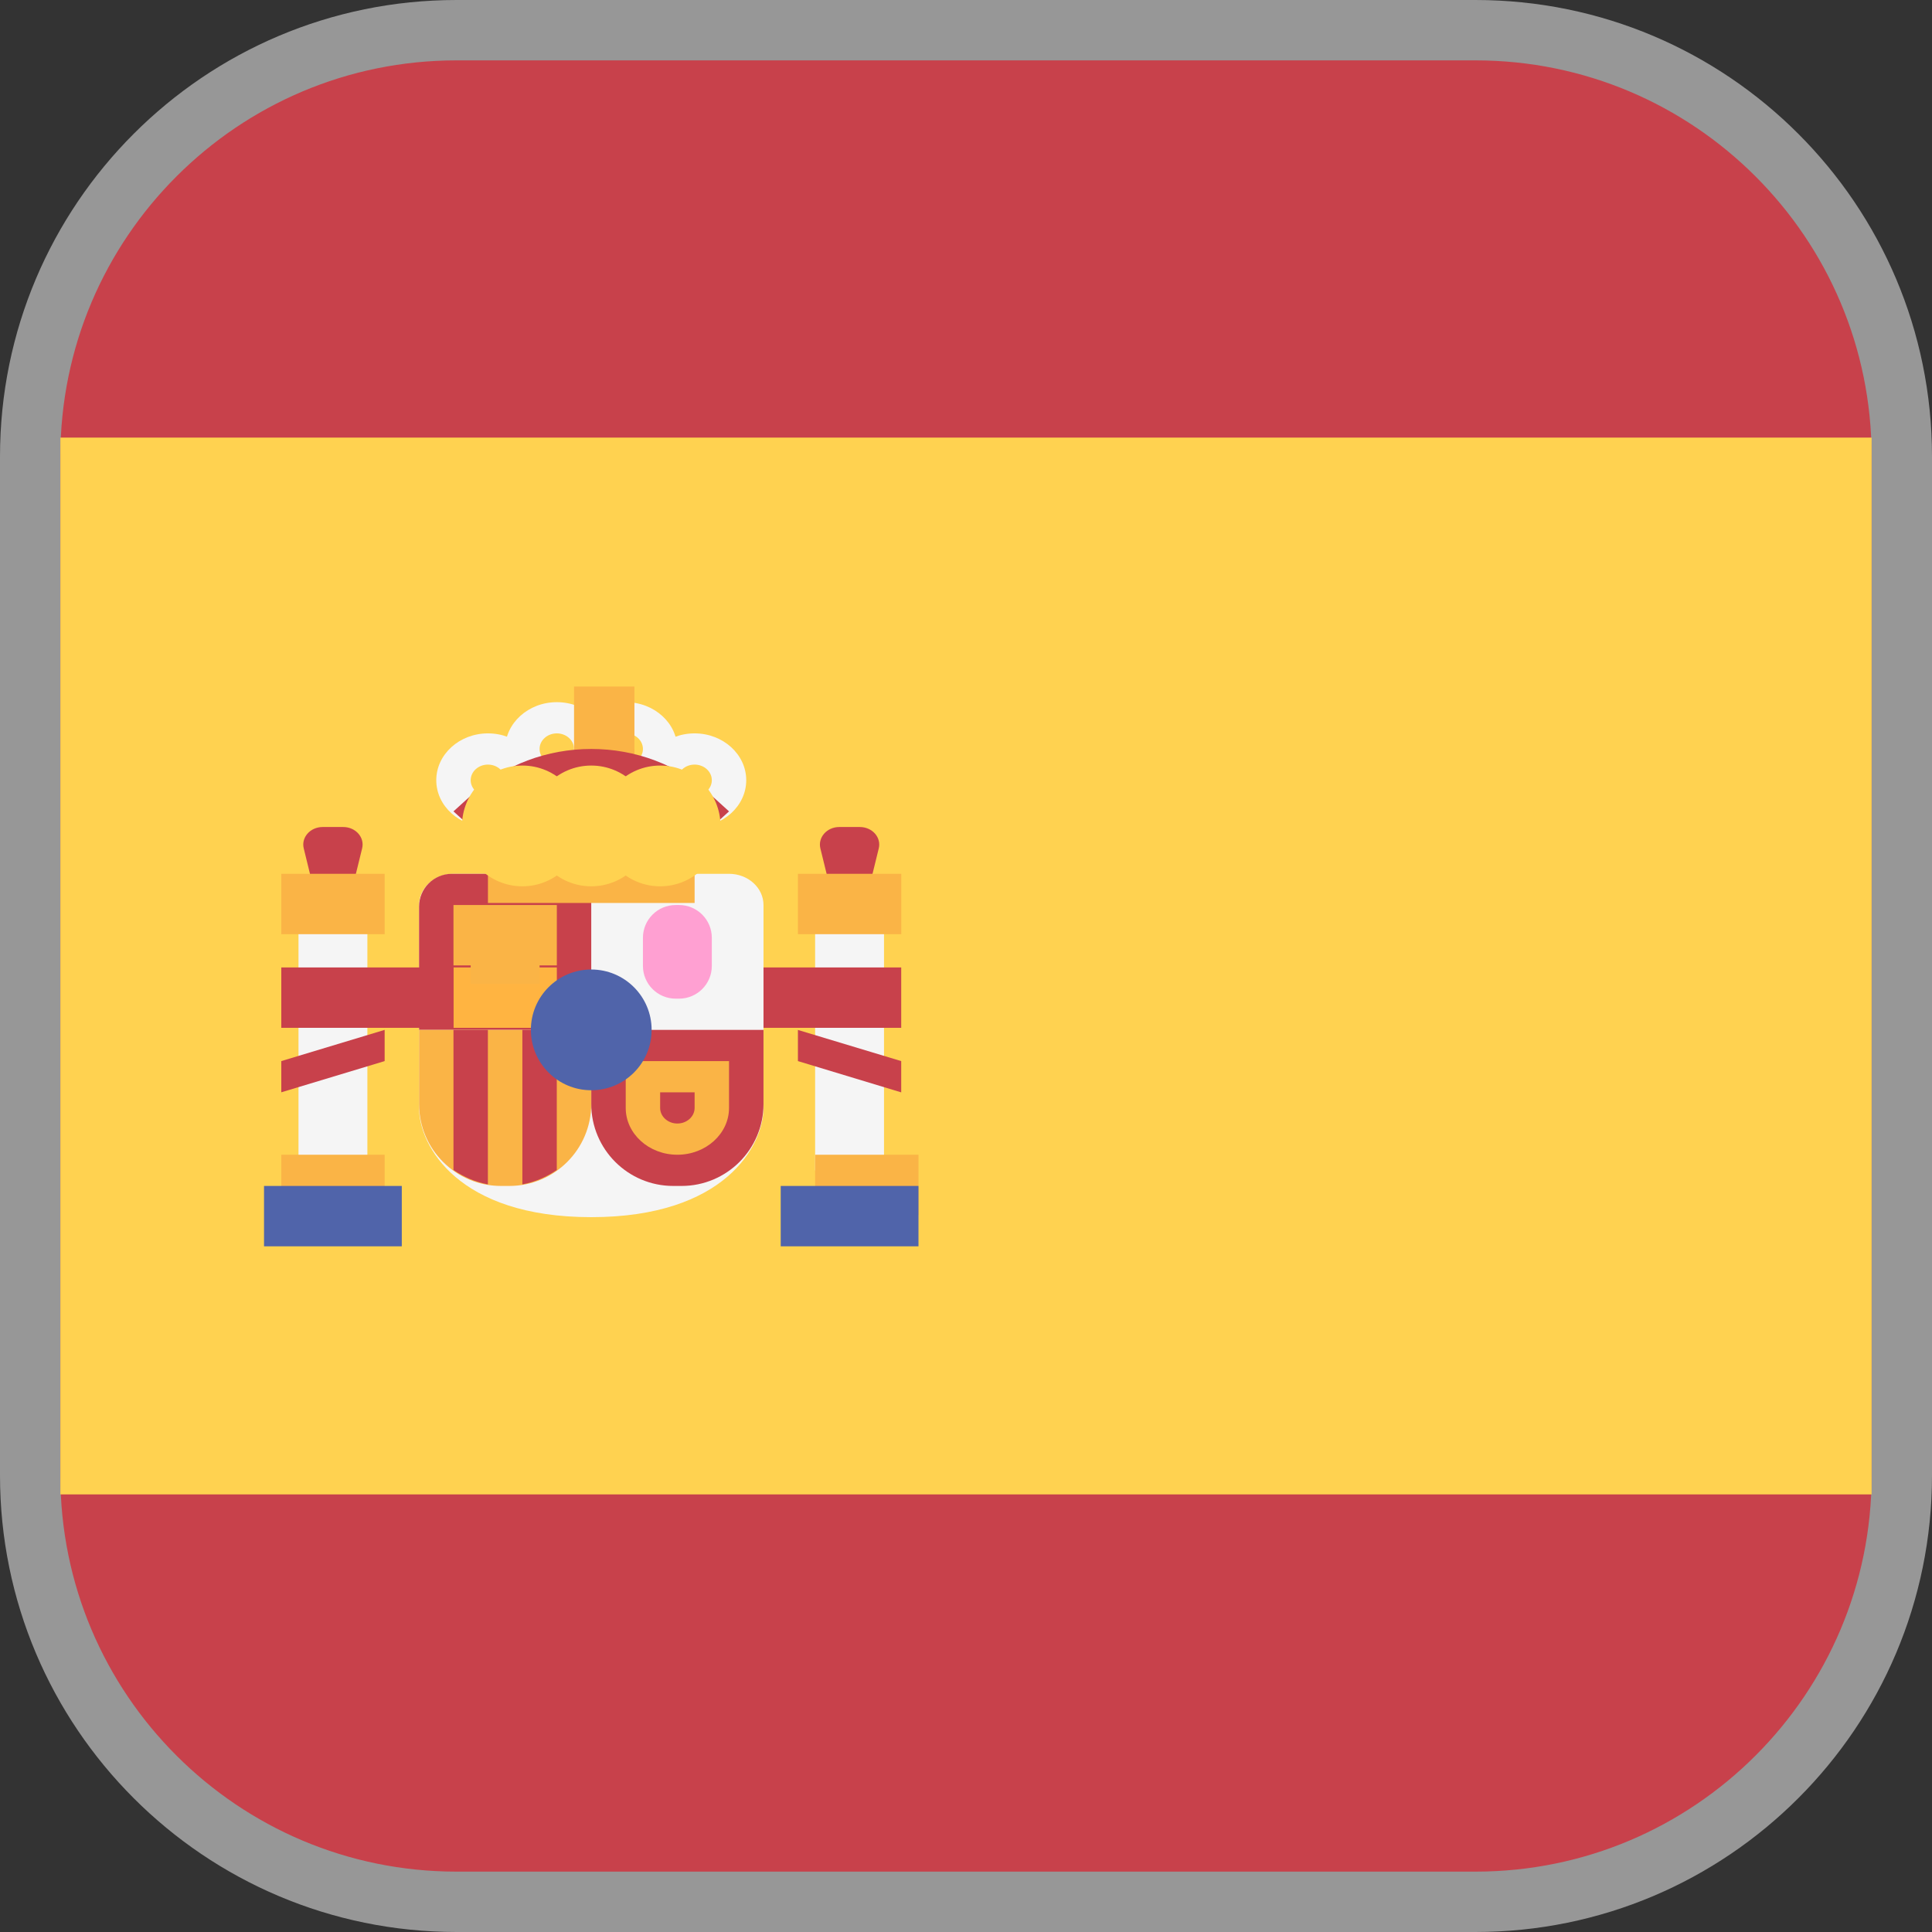 <?xml version="1.0" encoding="UTF-8"?>
<svg width="32px" height="32px" viewBox="0 0 32 32" version="1.1" xmlns="http://www.w3.org/2000/svg" xmlns:xlink="http://www.w3.org/1999/xlink">
    <rect x="0" y="0" width="32" height="32" fill="#333333" stroke="none"/>
    <title>128-spain</title>
    <g id="Homepage" stroke="none" stroke-width="1" fill="none" fill-rule="evenodd">
        <g id="cc-homepage-menu-open-desktop" transform="translate(-447, -594)" fill-rule="nonzero">
            <g id="Group-6" transform="translate(90, 595)">
                <g id="128-spain" transform="translate(358, 0)">
                    <path d="M23.438,-0.5 C25.388,-0.5 27.153,0.29 28.431,1.569 C29.71,2.847 30.5,4.612 30.5,6.562 L30.5,23.438 C30.5,25.388 29.71,27.153 28.431,28.431 C27.153,29.71 25.388,30.5 23.438,30.5 L6.562,30.5 C4.612,30.5 2.847,29.71 1.569,28.431 C0.29,27.153 -0.5,25.388 -0.5,23.438 L-0.5,6.562 C-0.5,4.612 0.29,2.847 1.569,1.569 C2.847,0.29 4.612,-0.5 6.562,-0.5 Z" id="Path" stroke="#979797" fill="#C8414B"></path>
                    <rect id="Rectangle" fill="#FFD250" x="0" y="6.248" width="30" height="17.504"></rect>
                    <path d="M13.072,15.024 L13.555,13.052 C13.6,12.87 13.447,12.698 13.242,12.698 L12.901,12.698 C12.696,12.698 12.544,12.87 12.588,13.052 L13.072,15.024 Z" id="Path" fill="#C8414B"></path>
                    <rect id="Rectangle" fill="#F5F5F5" x="12.501" y="13.99" width="1.141" height="4.395"></rect>
                    <rect id="Rectangle" fill="#FAB446" x="12.216" y="13.473" width="1.712" height="1"></rect>
                    <g id="Group" transform="translate(4.023, 12.698)" fill="#C8414B">
                        <rect id="Rectangle" x="7.052" y="2.326" width="2.852" height="1"></rect>
                        <polygon id="Path" points="9.904 4.395 8.193 3.877 8.193 3.361 9.904 3.877"></polygon>
                        <path d="M0.491,2.327 L0.975,0.354 C1.02,0.172 0.867,-1.11022302e-16 0.662,-1.11022302e-16 L0.321,-1.11022302e-16 C0.116,-1.11022302e-16 -0.037,0.172 0.008,0.354 L0.491,2.327 Z" id="Path"></path>
                    </g>
                    <path d="M6.511,13.473 C6.196,13.473 5.941,13.705 5.941,13.99 L5.941,17.351 C5.941,17.979 6.588,19.16 8.793,19.16 C10.999,19.16 11.646,17.979 11.646,17.351 L11.646,13.99 C11.646,13.705 11.39,13.473 11.075,13.473 L6.511,13.473 L6.511,13.473 Z" id="Path" fill="#F5F5F5"></path>
                    <g id="Group" transform="translate(5.941, 13.473)" fill="#C8414B">
                        <path d="M2.852,2.585 L-5.55111512e-17,2.585 L-5.55111512e-17,0.543 C-5.55111512e-17,0.243 0.243,-1.11022302e-16 0.543,-1.11022302e-16 L2.852,-1.11022302e-16 L2.852,2.585 Z" id="Path"></path>
                        <path d="M2.852,2.585 L5.705,2.585 L5.705,3.812 C5.705,4.562 5.097,5.17 4.347,5.17 L4.21,5.17 C3.46,5.17 2.852,4.562 2.852,3.812 L2.852,2.585 L2.852,2.585 Z" id="Path"></path>
                    </g>
                    <path d="M5.941,16.058 L8.793,16.058 L8.793,17.285 C8.793,18.035 8.185,18.643 7.435,18.643 L7.298,18.643 C6.549,18.643 5.941,18.035 5.941,17.285 C5.941,17.285 5.941,16.058 5.941,16.058 Z" id="Path" fill="#FAB446"></path>
                    <g id="Group" transform="translate(6.511, 16.058)" fill="#C8414B">
                        <path d="M1.711,2.321 L1.711,0 L1.141,0 L1.141,2.559 C1.353,2.52 1.545,2.435 1.711,2.321 Z" id="Path"></path>
                        <path d="M0.57,2.559 L0.57,0 L0,0 L0,2.321 C0.167,2.435 0.358,2.52 0.57,2.559 Z" id="Path"></path>
                    </g>
                    <rect id="Rectangle" fill="#FFB441" x="6.511" y="15.024" width="1.712" height="1"></rect>
                    <g id="Group" transform="translate(6.511, 13.99)" fill="#FAB446">
                        <rect id="Rectangle" x="0" y="0" width="1.712" height="1"></rect>
                        <rect id="Rectangle" x="0.285" y="0.308" width="1.141" height="1"></rect>
                    </g>
                    <rect id="Rectangle" fill="#F5F5F5" x="3.944" y="13.99" width="1.141" height="4.395"></rect>
                    <g id="Group" transform="translate(3.659, 13.473)" fill="#FAB446">
                        <rect id="Rectangle" x="0" y="4.653" width="1.712" height="1"></rect>
                        <rect id="Rectangle" x="0" y="-1.97215226e-31" width="1.712" height="1"></rect>
                    </g>
                    <rect id="Rectangle" fill="#5064AA" x="3.373" y="18.643" width="2.282" height="1"></rect>
                    <rect id="Rectangle" fill="#FAB446" x="12.501" y="18.126" width="1.712" height="1"></rect>
                    <rect id="Rectangle" fill="#5064AA" x="11.931" y="18.643" width="2.282" height="1"></rect>
                    <rect id="Rectangle" fill="#FAB446" x="7.082" y="12.956" width="3.423" height="1"></rect>
                    <rect id="Rectangle" fill="#FFB441" x="8.508" y="11.405" width="1" height="1.551"></rect>
                    <g id="Group" transform="translate(6.226, 10.63)" fill="#F5F5F5">
                        <path d="M1.997,1.551 C1.525,1.551 1.141,1.203 1.141,0.775 C1.141,0.348 1.525,0 1.997,0 C2.469,0 2.852,0.348 2.852,0.775 C2.852,1.203 2.469,1.551 1.997,1.551 Z M1.997,0.517 C1.839,0.517 1.711,0.633 1.711,0.775 C1.711,0.918 1.839,1.034 1.997,1.034 C2.154,1.034 2.282,0.918 2.282,0.775 C2.282,0.633 2.154,0.517 1.997,0.517 Z" id="Shape"></path>
                        <path d="M3.138,1.551 C2.666,1.551 2.282,1.203 2.282,0.775 C2.282,0.348 2.666,0 3.138,0 C3.609,0 3.993,0.348 3.993,0.775 C3.993,1.203 3.61,1.551 3.138,1.551 Z M3.138,0.517 C2.98,0.517 2.852,0.633 2.852,0.775 C2.852,0.918 2.98,1.034 3.138,1.034 C3.295,1.034 3.423,0.918 3.423,0.775 C3.423,0.633 3.295,0.517 3.138,0.517 Z" id="Shape"></path>
                        <path d="M4.279,2.068 C3.807,2.068 3.423,1.72 3.423,1.293 C3.423,0.865 3.807,0.517 4.279,0.517 C4.75,0.517 5.134,0.865 5.134,1.293 C5.134,1.72 4.75,2.068 4.279,2.068 Z M4.279,1.034 C4.121,1.034 3.993,1.15 3.993,1.293 C3.993,1.435 4.121,1.551 4.279,1.551 C4.436,1.551 4.564,1.435 4.564,1.293 C4.564,1.15 4.436,1.034 4.279,1.034 Z" id="Shape"></path>
                        <path d="M0.856,2.068 C0.384,2.068 0,1.72 0,1.293 C0,0.865 0.384,0.517 0.856,0.517 C1.328,0.517 1.711,0.865 1.711,1.293 C1.711,1.72 1.328,2.068 0.856,2.068 Z M0.856,1.034 C0.698,1.034 0.57,1.15 0.57,1.293 C0.57,1.435 0.698,1.551 0.856,1.551 C1.013,1.551 1.141,1.435 1.141,1.293 C1.141,1.15 1.013,1.034 0.856,1.034 Z" id="Shape"></path>
                    </g>
                    <path d="M10.505,17.092 L10.505,17.351 C10.505,17.493 10.377,17.609 10.219,17.609 C10.062,17.609 9.934,17.493 9.934,17.351 L9.934,17.092 L10.505,17.092 M11.075,16.575 L9.364,16.575 L9.364,17.351 C9.364,17.778 9.747,18.126 10.219,18.126 C10.691,18.126 11.075,17.778 11.075,17.351 L11.075,16.575 L11.075,16.575 Z" id="Shape" fill="#FAB446"></path>
                    <path d="M10.247,15.541 L10.192,15.541 C9.892,15.541 9.649,15.298 9.649,14.998 L9.649,14.533 C9.649,14.233 9.892,13.99 10.192,13.99 L10.247,13.99 C10.547,13.99 10.79,14.233 10.79,14.533 L10.79,14.998 C10.79,15.298 10.547,15.541 10.247,15.541 Z" id="Path" fill="#FFA0D2"></path>
                    <ellipse id="Oval" fill="#5064AA" cx="8.793" cy="16.058" rx="1" ry="1"></ellipse>
                    <rect id="Rectangle" fill="#FAB446" x="8.508" y="10.371" width="1" height="1.551"></rect>
                    <path d="M7.082,12.956 L6.511,12.439 L6.845,12.136 C7.362,11.668 8.063,11.405 8.793,11.405 L8.793,11.405 C9.524,11.405 10.224,11.668 10.741,12.136 L11.075,12.439 L10.505,12.956 L7.082,12.956 Z" id="Path" fill="#C8414B"></path>
                    <g id="Group" transform="translate(7.367, 12.18)" fill="#FFD250">
                        <ellipse id="Oval" cx="1.426" cy="0.5" rx="1" ry="1"></ellipse>
                        <ellipse id="Oval" cx="0.285" cy="0.5" rx="1" ry="1"></ellipse>
                        <ellipse id="Oval" cx="2.567" cy="0.5" rx="1" ry="1"></ellipse>
                    </g>
                    <g id="Group" transform="translate(3.659, 15.024)" fill="#C8414B">
                        <rect id="Rectangle" x="0" y="0" width="2.852" height="1"></rect>
                        <polygon id="Path" points="0 2.068 1.712 1.551 1.712 1.034 0 1.551"></polygon>
                    </g>
                </g>
            </g>
        </g>
    </g>
</svg>